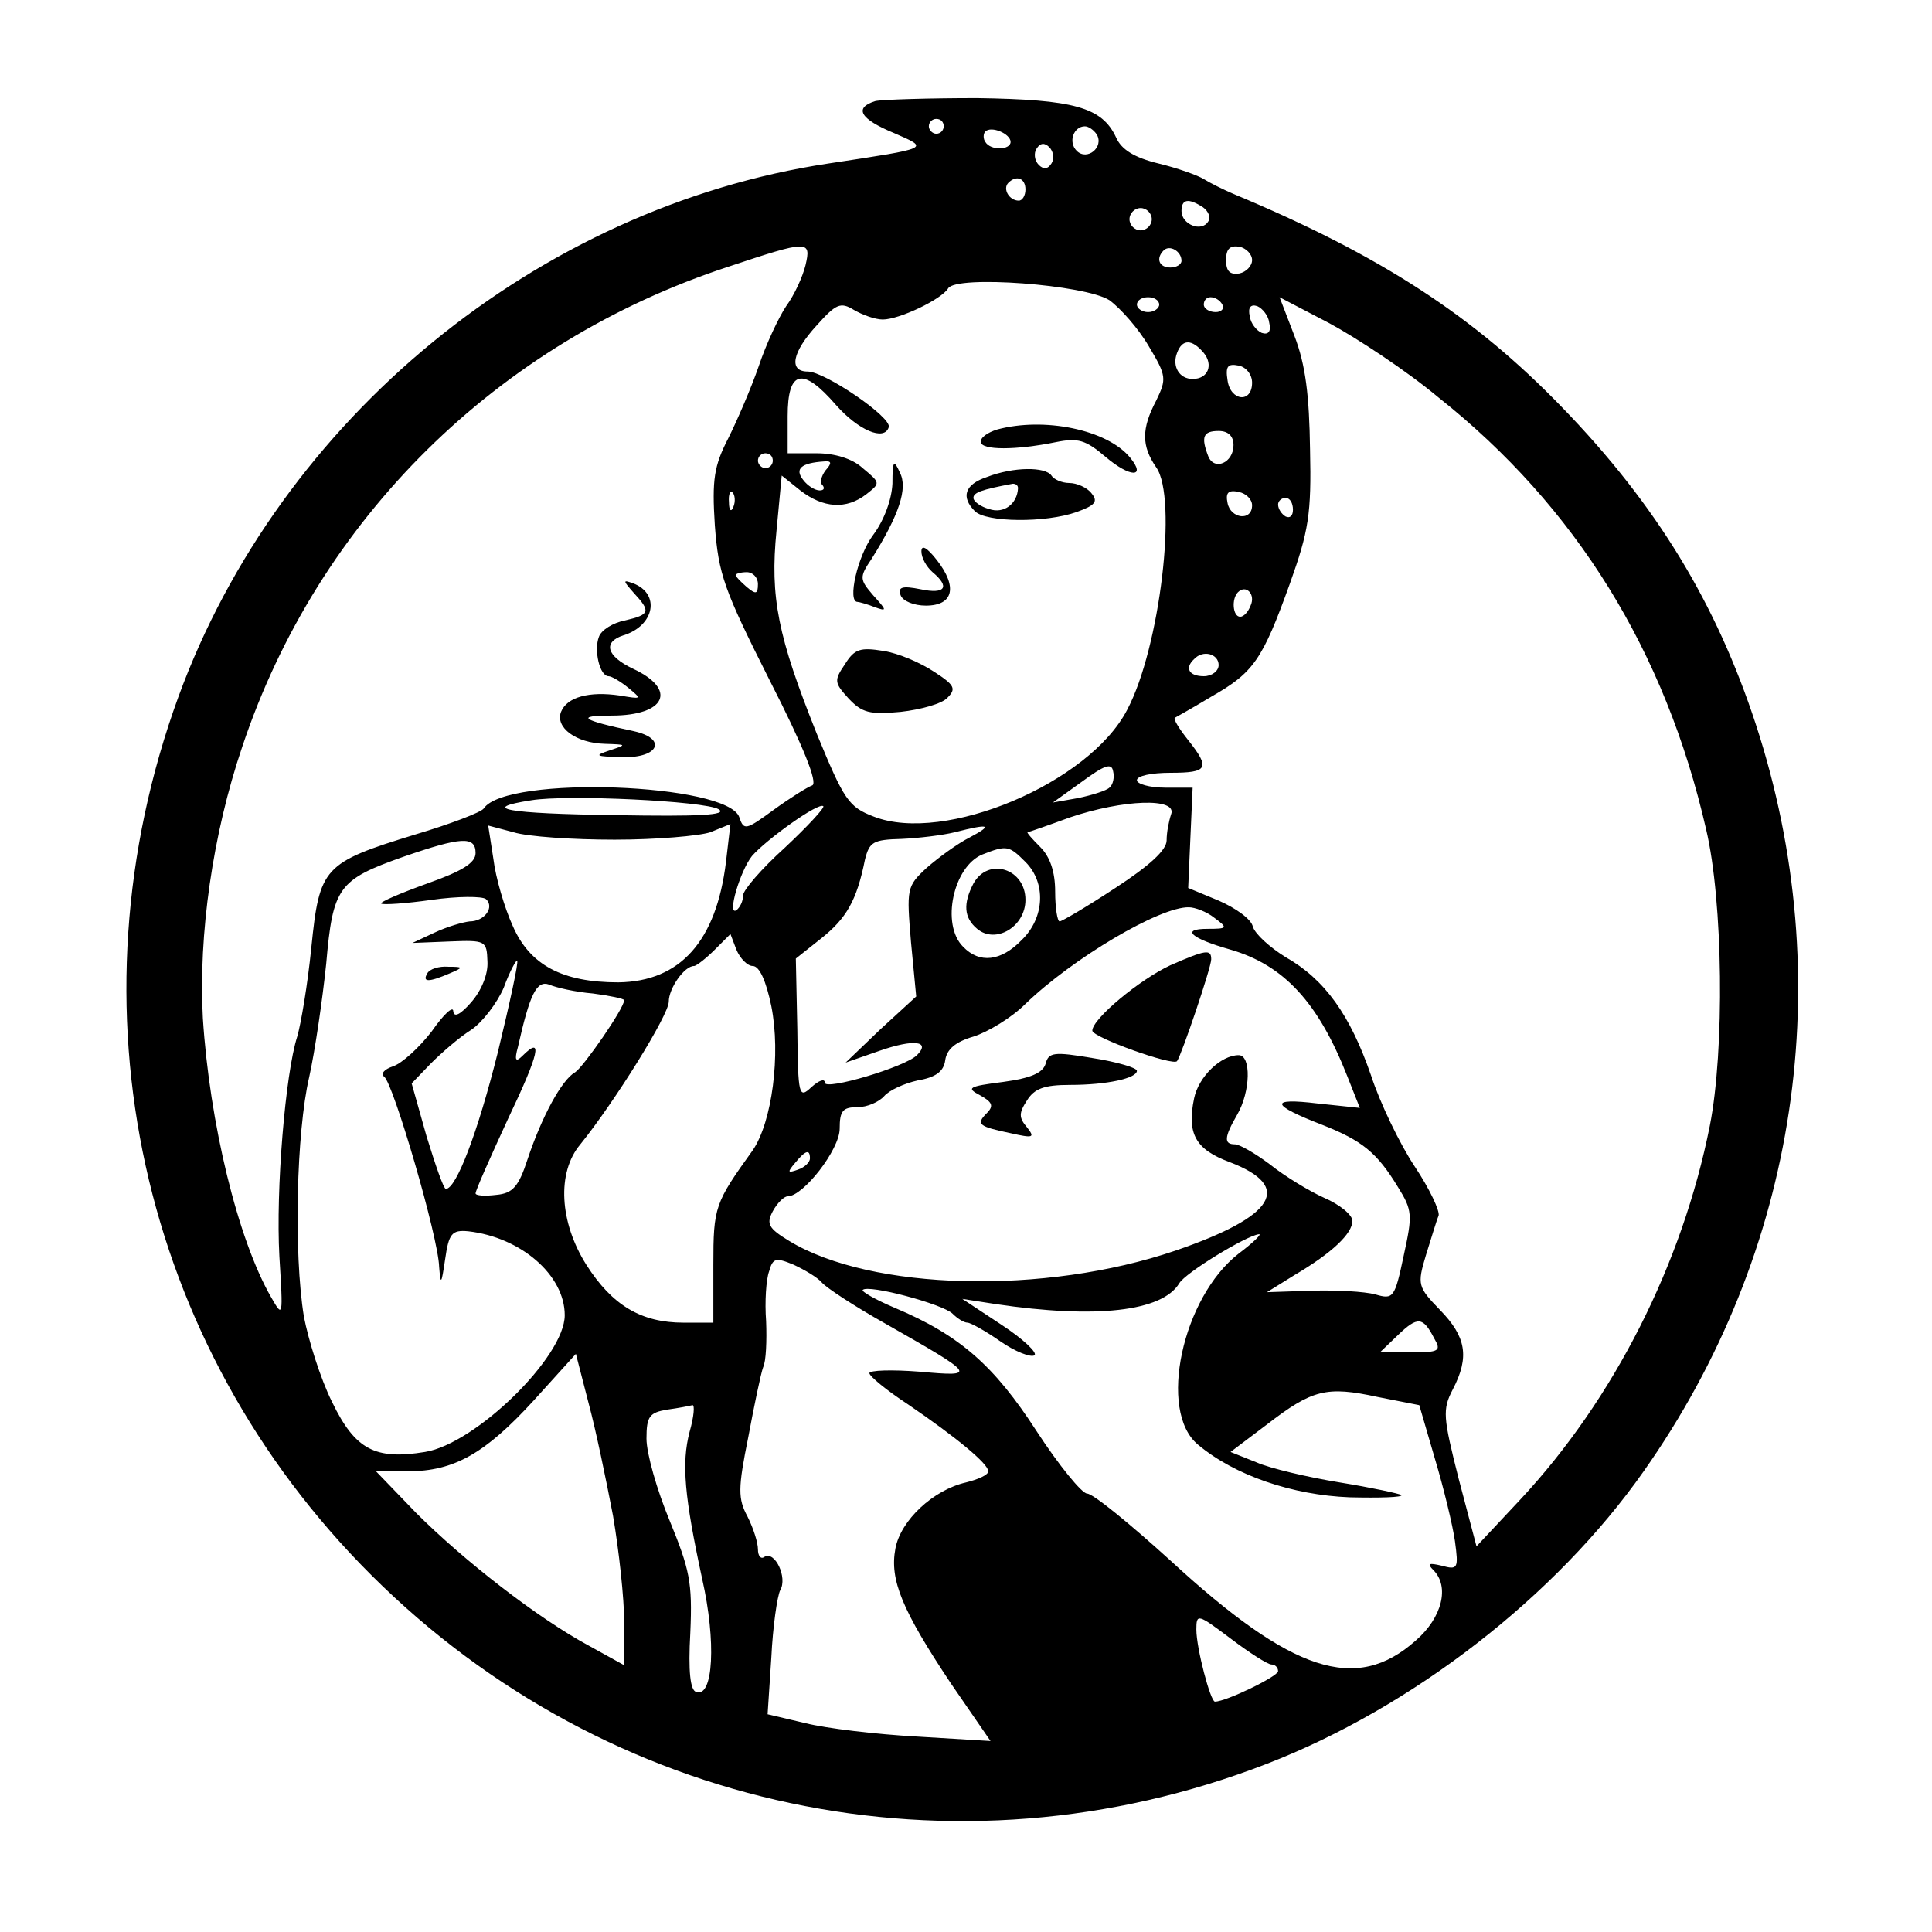 <?xml version="1.0" standalone="no"?>
<!DOCTYPE svg PUBLIC "-//W3C//DTD SVG 20010904//EN"
 "http://www.w3.org/TR/2001/REC-SVG-20010904/DTD/svg10.dtd">
<svg version="1.0" xmlns="http://www.w3.org/2000/svg"
 width="260pt" height="260pt" viewBox="0 0 260 260"
 preserveAspectRatio="xMidYMid meet">
<g transform="translate(0,260) scale(0.1,-0.1)"
fill="#000000" stroke="none">
<path d="M1178 2464 c-29 -9 -21 -24 25 -43 48 -21 51 -20 -88 -41 -391 -59
-738 -343 -875 -718 -152 -417 -52 -871 260 -1182 318 -317 785 -416 1204
-254 197 76 390 226 508 394 208 295 263 662 151 1005 -53 162 -133 295 -261
427 -118 122 -243 204 -442 287 -14 6 -32 15 -40 20 -8 5 -36 15 -61 21 -33 8
-50 19 -57 35 -19 41 -57 51 -187 53 -66 0 -128 -2 -137 -4z m92 -34 c0 -5 -4
-10 -10 -10 -5 0 -10 5 -10 10 0 6 5 10 10 10 6 0 10 -4 10 -10z m90 -21 c0
-11 -27 -12 -34 0 -3 4 -3 11 0 14 8 8 34 -3 34 -14z m116 10 c10 -17 -13 -36
-27 -22 -12 12 -4 33 11 33 5 0 12 -5 16 -11z m-61 -39 c-5 -8 -11 -8 -17 -2
-6 6 -7 16 -3 22 5 8 11 8 17 2 6 -6 7 -16 3 -22z m-35 -35 c0 -8 -4 -15 -9
-15 -13 0 -22 16 -14 24 11 11 23 6 23 -9z m239 -24 c7 -5 11 -14 7 -19 -9
-15 -36 -4 -36 14 0 16 9 18 29 5z m-69 -16 c0 -8 -7 -15 -15 -15 -8 0 -15 7
-15 15 0 8 7 15 15 15 8 0 15 -7 15 -15z m-466 -62 c-4 -16 -15 -40 -26 -55
-10 -15 -27 -51 -37 -81 -10 -29 -29 -73 -41 -97 -19 -37 -22 -55 -18 -117 5
-66 12 -86 74 -209 45 -88 65 -138 57 -141 -6 -2 -30 -17 -52 -33 -37 -27 -40
-28 -46 -10 -15 46 -314 57 -344 12 -3 -5 -45 -21 -92 -35 -124 -38 -129 -44
-140 -152 -5 -50 -14 -103 -19 -120 -16 -50 -29 -206 -24 -296 5 -82 5 -83
-11 -55 -45 78 -83 235 -92 376 -6 112 13 247 53 365 102 306 343 544 654 646
108 36 112 36 104 2z m506 6 c0 -5 -7 -9 -15 -9 -15 0 -20 12 -9 23 8 8 24 -1
24 -14z m95 1 c0 -8 -8 -16 -17 -18 -13 -2 -18 3 -18 18 0 15 5 20 18 18 9 -2
17 -10 17 -18z m-192 -54 c15 -11 39 -38 53 -62 24 -40 24 -44 10 -73 -20 -38
-20 -61 0 -90 29 -41 5 -243 -39 -326 -51 -99 -246 -181 -341 -144 -34 13 -40
22 -77 112 -52 130 -63 183 -54 273 l7 74 25 -20 c31 -24 62 -26 89 -5 19 15
19 15 -5 35 -14 13 -38 20 -62 20 l-39 0 0 50 c0 62 20 67 65 15 30 -34 65
-49 71 -30 5 13 -86 75 -109 75 -26 0 -21 26 12 62 26 29 32 32 50 21 12 -7
29 -13 39 -13 22 0 79 27 88 42 11 18 184 5 217 -16z m67 -6 c0 -5 -7 -10 -15
-10 -8 0 -15 5 -15 10 0 6 7 10 15 10 8 0 15 -4 15 -10z m85 0 c3 -5 -1 -10
-9 -10 -9 0 -16 5 -16 10 0 6 4 10 9 10 6 0 13 -4 16 -10z m291 -125 c185
-147 305 -341 360 -581 23 -97 25 -298 5 -399 -37 -186 -129 -368 -255 -503
l-59 -63 -24 91 c-21 83 -22 93 -8 120 23 44 18 71 -17 107 -30 31 -31 34 -19
74 7 22 14 46 17 53 2 6 -12 36 -32 66 -20 30 -47 86 -59 123 -28 81 -62 129
-115 159 -21 13 -41 31 -44 41 -2 10 -23 25 -46 35 l-41 17 3 68 3 67 -37 0
c-21 0 -38 5 -38 10 0 6 20 10 45 10 51 0 54 6 24 44 -12 15 -20 28 -18 30 2
1 25 14 50 29 56 32 68 49 105 152 25 70 29 93 27 180 -1 73 -6 114 -21 153
l-20 52 67 -35 c37 -20 104 -64 147 -100z m-228 101 c3 -12 -1 -17 -10 -14 -7
3 -15 13 -16 22 -3 12 1 17 10 14 7 -3 15 -13 16 -22z m-88 -41 c13 -16 6 -35
-15 -35 -18 0 -28 17 -21 35 7 19 20 19 36 0z m65 -40 c0 -28 -29 -25 -33 3
-3 19 0 23 15 20 10 -2 18 -12 18 -23z m-25 -84 c0 -24 -26 -35 -34 -15 -10
26 -7 34 14 34 13 0 20 -7 20 -19z m-620 -21 c0 -5 -4 -10 -10 -10 -5 0 -10 5
-10 10 0 6 5 10 10 10 6 0 10 -4 10 -10z m71 -13 c-6 -8 -8 -17 -4 -20 3 -4 2
-7 -4 -7 -6 0 -16 6 -22 14 -12 15 -3 23 28 25 10 1 11 -2 2 -12z m-124 -49
c-3 -8 -6 -5 -6 6 -1 11 2 17 5 13 3 -3 4 -12 1 -19z m698 2 c0 -22 -29 -18
-33 3 -3 14 1 18 15 15 10 -2 18 -10 18 -18z m55 -6 c0 -8 -4 -12 -10 -9 -5 3
-10 10 -10 16 0 5 5 9 10 9 6 0 10 -7 10 -16z m-720 -100 c0 -14 -3 -14 -15
-4 -8 7 -15 14 -15 16 0 2 7 4 15 4 8 0 15 -7 15 -16z m663 -29 c-3 -8 -9 -15
-14 -15 -10 0 -12 24 -3 33 11 11 24 -3 17 -18z m-43 -80 c0 -8 -9 -15 -20
-15 -20 0 -26 11 -13 23 12 13 33 7 33 -8z m-147 -165 c-4 -4 -23 -10 -42 -14
l-34 -6 39 28 c30 22 40 26 42 14 2 -8 0 -18 -5 -22z m-526 -29 c13 -8 -26
-10 -139 -8 -147 2 -184 9 -113 20 48 8 233 -1 252 -12z m89 -52 c-31 -28 -56
-57 -56 -64 0 -8 -4 -16 -9 -20 -13 -8 5 53 21 73 19 22 90 73 96 67 2 -2 -21
-27 -52 -56z m520 45 c-3 -9 -6 -24 -6 -35 0 -13 -23 -34 -69 -64 -38 -25 -72
-45 -75 -45 -3 0 -6 18 -6 40 0 27 -7 47 -20 60 -11 11 -19 20 -17 20 1 0 27
9 57 20 71 24 145 27 136 4z m-749 -34 c56 0 114 5 129 10 l27 11 -6 -51 c-13
-106 -61 -161 -145 -162 -75 0 -119 23 -142 76 -11 24 -23 65 -26 90 l-7 45
34 -9 c19 -6 80 -10 136 -10z m478 3 c-16 -8 -42 -27 -58 -41 -27 -25 -27 -28
-21 -100 l7 -73 -48 -44 -47 -45 46 16 c46 16 69 13 50 -6 -16 -16 -124 -48
-124 -37 0 6 -8 3 -18 -6 -17 -16 -18 -12 -19 78 l-2 95 34 27 c34 27 48 51
59 106 6 24 11 27 49 28 23 1 56 5 72 9 47 12 52 10 20 -7z m-665 -21 c0 -13
-17 -24 -65 -41 -36 -13 -64 -25 -62 -27 2 -2 33 0 68 5 35 5 68 5 73 1 12
-11 -2 -30 -22 -30 -9 -1 -30 -7 -47 -15 l-30 -14 50 2 c49 2 50 1 51 -27 1
-17 -8 -39 -22 -55 -14 -16 -23 -21 -24 -12 0 8 -13 -4 -29 -27 -17 -22 -40
-43 -52 -47 -12 -4 -17 -10 -12 -14 12 -8 73 -216 74 -256 2 -25 3 -24 8 10 5
35 9 40 31 38 71 -8 130 -59 130 -113 0 -56 -120 -173 -188 -184 -67 -11 -94
3 -125 67 -16 32 -32 84 -38 115 -14 86 -10 249 7 322 8 36 18 105 23 153 9
103 16 113 104 144 78 27 97 28 97 5z m740 -12 c28 -28 26 -75 -5 -105 -28
-29 -57 -32 -79 -9 -30 30 -13 108 26 124 33 13 36 12 58 -10z m254 -75 c19
-14 18 -15 -9 -15 -37 0 -22 -13 31 -28 72 -21 118 -71 157 -170 l17 -43 -57
6 c-66 8 -63 -2 7 -29 53 -21 73 -37 101 -83 20 -32 20 -38 8 -93 -12 -57 -14
-59 -38 -52 -15 4 -53 6 -86 5 l-60 -2 37 23 c51 30 78 56 78 73 0 8 -17 22
-38 31 -20 9 -53 29 -73 45 -20 15 -41 27 -47 27 -15 0 -15 9 3 40 18 31 19
80 2 80 -24 0 -54 -29 -60 -58 -10 -48 2 -69 48 -86 86 -33 61 -73 -73 -119
-176 -60 -410 -54 -520 13 -28 17 -31 23 -22 40 6 11 15 20 20 20 21 0 70 63
70 91 0 24 4 29 24 29 13 0 29 7 36 15 7 8 27 17 45 21 24 4 35 12 37 27 2 15
14 25 38 32 19 6 51 25 70 44 63 61 181 131 220 130 8 0 24 -6 34 -14z m-621
-65 c9 0 18 -20 25 -54 13 -65 1 -156 -25 -194 -51 -71 -53 -76 -53 -154 l0
-78 -40 0 c-57 0 -96 23 -131 78 -36 57 -40 124 -8 162 46 57 119 174 119 192
0 18 21 48 34 48 3 0 16 10 28 22 l21 21 8 -21 c5 -12 15 -22 22 -22z m-343
-116 c-27 -108 -56 -184 -70 -184 -3 0 -14 32 -26 71 l-20 71 26 27 c14 14 38
35 54 45 15 10 35 36 44 57 8 22 17 38 18 36 2 -2 -10 -57 -26 -123z m128 79
c23 -3 42 -7 42 -9 0 -11 -55 -90 -66 -97 -18 -10 -45 -60 -64 -117 -12 -37
-20 -46 -42 -48 -16 -2 -28 -1 -28 2 0 4 20 49 44 101 42 88 47 112 19 84 -9
-9 -11 -6 -6 12 16 71 25 90 42 84 9 -4 35 -10 59 -12z m292 -222 c0 -5 -7
-12 -16 -15 -14 -5 -15 -4 -4 9 14 17 20 19 20 6z m577 -128 c-76 -59 -109
-212 -55 -257 50 -42 128 -68 204 -71 41 -1 72 0 70 3 -3 2 -40 10 -83 17 -43
7 -94 19 -112 27 l-35 14 49 37 c61 47 80 52 149 37 l56 -11 21 -72 c12 -40
24 -90 27 -111 5 -37 4 -39 -18 -33 -17 4 -20 3 -11 -6 22 -22 12 -64 -24 -95
-80 -71 -166 -43 -330 108 -54 49 -104 90 -112 90 -7 0 -38 38 -68 84 -57 88
-103 129 -191 166 -26 11 -45 22 -43 24 7 8 108 -19 121 -32 6 -6 15 -12 20
-12 4 0 24 -11 44 -25 20 -14 41 -22 46 -19 5 3 -15 22 -44 41 l-53 35 45 -7
c135 -20 224 -10 247 28 8 14 90 64 107 66 5 1 -7 -11 -27 -26z m-561 -39 c6
-7 44 -32 85 -55 123 -70 125 -72 47 -65 -38 3 -68 2 -68 -2 0 -4 23 -23 52
-42 66 -45 108 -80 108 -90 0 -5 -14 -11 -30 -15 -44 -10 -88 -51 -95 -89 -8
-42 9 -83 75 -182 l53 -77 -99 6 c-55 3 -122 11 -150 18 l-51 12 5 76 c2 42 8
83 12 91 10 17 -7 53 -21 45 -5 -4 -9 1 -9 10 0 9 -6 28 -14 44 -13 24 -13 38
1 107 8 43 17 86 20 94 4 8 5 36 4 62 -2 26 0 56 4 67 5 18 9 19 33 9 15 -7
32 -17 38 -24z m824 -75 c10 -17 7 -19 -31 -19 l-42 0 24 23 c27 26 34 25 49
-4z m-1105 -239 c8 -47 15 -111 15 -143 l0 -58 -47 26 c-69 37 -169 115 -233
179 l-54 56 43 0 c62 0 104 24 169 95 l57 63 17 -66 c10 -37 24 -105 33 -152z
m103 113 c-11 -42 -7 -87 17 -198 19 -84 15 -160 -8 -152 -8 2 -11 27 -8 80 3
68 -1 85 -28 151 -17 41 -31 90 -31 110 0 30 4 35 28 39 15 2 30 5 34 6 3 0 2
-15 -4 -36z m783 -313 c5 0 9 -4 9 -9 0 -7 -70 -41 -85 -41 -6 0 -25 72 -25
97 0 22 2 21 46 -12 25 -19 50 -35 55 -35z"/>
<path d="M853 1802 c23 -25 22 -29 -12 -37 -16 -3 -32 -13 -35 -22 -7 -18 1
-53 13 -53 4 0 16 -7 27 -16 18 -15 18 -15 -12 -10 -41 6 -71 -2 -79 -22 -8
-21 20 -42 59 -43 30 -1 30 -1 6 -9 -21 -7 -19 -8 18 -9 49 -1 60 25 15 35
-71 15 -79 21 -30 21 73 0 89 35 29 63 -36 17 -41 36 -13 45 42 13 50 56 13
70 -14 5 -14 4 1 -13z"/>
<path d="M1342 2022 c-13 -4 -23 -11 -22 -17 1 -11 47 -11 101 0 30 6 40 3 67
-20 33 -28 55 -28 33 -1 -31 38 -116 55 -179 38z"/>
<path d="M1201 1949 c-1 -21 -11 -49 -26 -69 -21 -28 -35 -90 -21 -90 2 0 13
-3 23 -7 17 -6 17 -5 -2 16 -18 21 -19 24 -2 49 37 59 49 95 38 116 -8 18 -10
17 -10 -15z"/>
<path d="M1328 1958 c-30 -10 -35 -27 -16 -46 15 -15 95 -16 137 -1 25 9 29
14 20 25 -6 8 -20 14 -30 14 -10 0 -21 5 -24 10 -8 12 -51 12 -87 -2z m42 -15
c-1 -21 -19 -35 -39 -28 -11 3 -21 10 -21 15 0 7 10 11 53 19 4 0 7 -2 7 -6z"/>
<path d="M1240 1858 c0 -9 7 -21 15 -28 24 -20 17 -30 -16 -23 -25 5 -31 3
-27 -8 3 -8 18 -14 34 -14 37 0 43 25 15 61 -14 18 -21 21 -21 12z"/>
<path d="M1137 1706 c-15 -22 -14 -25 5 -46 18 -19 28 -22 70 -18 27 3 56 11
63 19 12 12 10 17 -18 35 -18 12 -48 25 -68 28 -31 5 -39 3 -52 -18z"/>
<path d="M575 1290 c-7 -12 2 -12 30 0 19 8 19 9 -2 9 -12 1 -25 -3 -28 -9z"/>
<path d="M1310 1411 c-14 -27 -13 -46 5 -61 25 -21 65 3 65 39 0 42 -50 58
-70 22z"/>
<path d="M1575 1301 c-41 -19 -105 -72 -105 -88 0 -9 109 -48 114 -41 6 8 46
126 46 137 0 14 -7 13 -55 -8z"/>
<path d="M1407 1168 c-4 -12 -20 -19 -57 -24 -47 -6 -50 -8 -31 -18 16 -9 19
-14 9 -24 -15 -15 -11 -18 32 -27 31 -7 33 -6 22 8 -11 13 -11 19 0 36 10 16
23 21 58 21 50 0 90 9 90 19 0 4 -27 12 -59 17 -53 9 -60 8 -64 -8z"/>
</g>
</svg>
